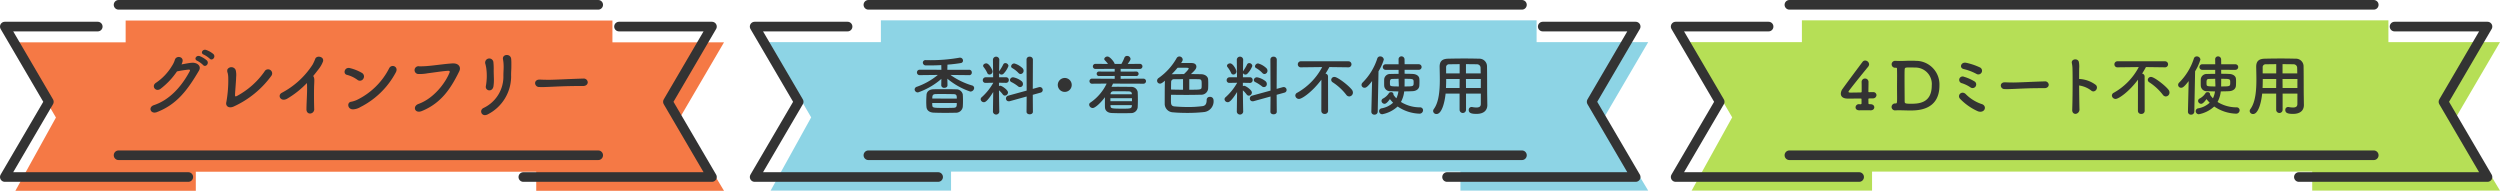 <svg xmlns="http://www.w3.org/2000/svg" width="554.104" height="42.294" viewBox="0 0 554.104 42.294">
  <g id="グループ_4072" data-name="グループ 4072" transform="translate(-49.1 -428.844)">
    <path id="パス_14280" data-name="パス 14280" d="M210.089,439.369H185.356v-4.825H77.465v4.825H52.254l9.76,16.672-8.99,16.242H93.016v-4.224H168.47v4.224h41.619l-9.759-16.242Z" transform="translate(-0.516 -1.146)" fill="#f57945"/>
    <path id="パス_14281" data-name="パス 14281" d="M469.932,439.315H445.2v-4.825H299.866v4.825H274.655l9.76,16.672-8.99,16.242h39.992v-4.224h112.9v4.224h41.619l-9.759-16.242Z" transform="translate(-55.525 -1.133)" fill="#8dd4e5"/>
    <g id="グループ_4063" data-name="グループ 4063" transform="translate(216.36 429.911)">
      <line id="線_183" data-name="線 183" x1="144.855" transform="translate(25.211 33.344)" fill="none" stroke="#333" stroke-linecap="round" stroke-linejoin="round" stroke-width="2.134"/>
      <line id="線_184" data-name="線 184" x2="144.855" transform="translate(25.211)" fill="none" stroke="#333" stroke-linecap="round" stroke-linejoin="round" stroke-width="2.134"/>
      <path id="パス_14282" data-name="パス 14282" d="M291.574,436.321h-20.6l9.76,16.672-9.76,16.672h40.667" transform="translate(-270.974 -431.497)" fill="none" stroke="#333" stroke-linecap="round" stroke-linejoin="round" stroke-width="2.134"/>
      <path id="パス_14283" data-name="パス 14283" d="M496.083,436.321h20.6l-9.759,16.672,9.759,16.672H474.876" transform="translate(-321.407 -431.497)" fill="none" stroke="#333" stroke-linecap="round" stroke-linejoin="round" stroke-width="2.134"/>
    </g>
    <g id="グループ_4064" data-name="グループ 4064" transform="translate(50.167 429.911)">
      <line id="線_185" data-name="線 185" x1="106.31" transform="translate(25.211 33.344)" fill="none" stroke="#333" stroke-linecap="round" stroke-linejoin="round" stroke-width="2.134"/>
      <line id="線_186" data-name="線 186" x2="106.31" transform="translate(25.211)" fill="none" stroke="#333" stroke-linecap="round" stroke-linejoin="round" stroke-width="2.134"/>
      <path id="パス_14284" data-name="パス 14284" d="M70.767,436.321h-20.6l9.76,16.672-9.76,16.672H90.834" transform="translate(-50.167 -431.497)" fill="none" stroke="#333" stroke-linecap="round" stroke-linejoin="round" stroke-width="2.134"/>
      <path id="パス_14285" data-name="パス 14285" d="M224.064,436.321h20.6l-9.759,16.672,9.759,16.672H202.858" transform="translate(-87.933 -431.497)" fill="none" stroke="#333" stroke-linecap="round" stroke-linejoin="round" stroke-width="2.134"/>
    </g>
    <path id="パス_14286" data-name="パス 14286" d="M725.812,439.315H701.078v-4.825H571.084v4.825H545.872l9.76,16.672-8.99,16.242h39.992v-4.224h97.558v4.224h41.619l-9.759-16.242Z" transform="translate(-122.608 -1.133)" fill="#b6df56"/>
    <g id="グループ_4065" data-name="グループ 4065" transform="translate(420.494 429.911)">
      <line id="線_187" data-name="線 187" x1="129.518" transform="translate(25.211 33.344)" fill="none" stroke="#333" stroke-linecap="round" stroke-linejoin="round" stroke-width="2.134"/>
      <line id="線_188" data-name="線 188" x2="129.518" transform="translate(25.211)" fill="none" stroke="#333" stroke-linecap="round" stroke-linejoin="round" stroke-width="2.134"/>
      <path id="パス_14287" data-name="パス 14287" d="M562.792,436.321h-20.6l9.76,16.672-9.76,16.672h40.667" transform="translate(-542.191 -431.497)" fill="none" stroke="#333" stroke-linecap="round" stroke-linejoin="round" stroke-width="2.134"/>
      <path id="パス_14288" data-name="パス 14288" d="M746.923,436.321h20.6l-9.759,16.672,9.759,16.672H725.716" transform="translate(-587.584 -431.497)" fill="none" stroke="#333" stroke-linecap="round" stroke-linejoin="round" stroke-width="2.134"/>
    </g>
    <g id="グループ_4067" data-name="グループ 4067" transform="translate(82.453 439.87)">
      <g id="グループ_4066" data-name="グループ 4066">
        <path id="パス_14289" data-name="パス 14289" d="M95.252,451.836c-1.115.736-2.068-.72-.937-1.392a11.827,11.827,0,0,0,3.506-3.712,5.094,5.094,0,0,0,.631-1.311c.291-1.073,1.906-.784,1.729.272a2.618,2.618,0,0,1-.242.7c.776-.128,1.616-.32,2.343-.367,1.131-.064,2.133.72,1.519,1.759-2.6,4.416-4.961,7.5-9.324,9.183-1.389.528-2.019-1.1-.646-1.552,3.409-1.136,6.059-4.015,7.918-7.487.161-.32.016-.384-.227-.384a23.962,23.962,0,0,0-2.585.4A16.552,16.552,0,0,1,95.252,451.836Zm8.16-6.255c-.808-.336-.178-1.3.565-1.024a5.458,5.458,0,0,1,1.584.96c.63.656-.307,1.632-.84,1.009A5.556,5.556,0,0,0,103.412,445.581Zm1.454-1.36c-.824-.32-.242-1.28.517-1.039a5.107,5.107,0,0,1,1.616.911c.646.641-.259,1.616-.808,1.024A5.817,5.817,0,0,0,104.866,444.221Z" transform="translate(-93.063 -443.143)" fill="#333"/>
        <path id="パス_14290" data-name="パス 14290" d="M116.959,457.025c-1.163.465-1.794-.239-1.567-1.024a27.338,27.338,0,0,0,.42-5.455,4.978,4.978,0,0,0-.129-.991,1.167,1.167,0,0,1-.048-.8,1.033,1.033,0,0,1,1.826.16,4.611,4.611,0,0,1,.1,1.552c0,.656-.227,3.264-.242,3.824-.017.368-.017.607.452.351a17.706,17.706,0,0,0,6.06-5.375.9.9,0,1,1,1.519.944A21.225,21.225,0,0,1,116.959,457.025Z" transform="translate(-98.575 -444.413)" fill="#333"/>
        <path id="パス_14291" data-name="パス 14291" d="M132.842,454.454c-1.5.911-2.344-.736-1.228-1.28a18.275,18.275,0,0,0,6.787-6.224,10.155,10.155,0,0,0,.582-1.264c.339-.944,2.229-.464,1.664.72a6.236,6.236,0,0,1-.792,1.391c-.452.592-.889,1.152-1.325,1.681a.609.609,0,0,1,.145.239c.129.352.129.5.081,1.584-.065,1.248-.048,3.679,0,5.407a.938.938,0,0,1-.857,1.072c-.42.047-.872-.256-.857-.96.017-1.712.194-3.824.129-5.344a3.82,3.82,0,0,0-.032-.448A20.332,20.332,0,0,1,132.842,454.454Z" transform="translate(-102.472 -443.649)" fill="#333"/>
        <path id="パス_14292" data-name="パス 14292" d="M153.053,450.986a6.712,6.712,0,0,0-2.294-1.088c-.97-.208-.566-1.808.662-1.5a9.991,9.991,0,0,1,2.666,1.073.913.913,0,0,1,.275,1.3A.876.876,0,0,1,153.053,450.986Zm.695,6.032a3.5,3.5,0,0,1-1.55.513c-1.342.111-1.535-1.569-.5-1.681a5.614,5.614,0,0,0,1.244-.4,15.734,15.734,0,0,0,7.174-7.04c.534-1.008,2.165-.336,1.454.944A18.146,18.146,0,0,1,153.748,457.018Z" transform="translate(-107.2 -444.326)" fill="#333"/>
        <path id="パス_14293" data-name="パス 14293" d="M171.708,456.142c3.393-1.216,5.978-4.671,6.884-6.976.113-.272-.081-.384-.291-.367-1.244.064-3.393.416-4.508.544a9.932,9.932,0,0,1-2.036.175.866.866,0,1,1,.113-1.712,15.99,15.99,0,0,0,1.988-.081c1.358-.1,3.555-.448,5.365-.559,1.357-.08,1.988.8,1.5,1.776-1.7,3.424-3.766,6.943-8.29,8.783C170.867,458.366,170.3,456.654,171.708,456.142Z" transform="translate(-112.297 -444.137)" fill="#333"/>
        <path id="パス_14294" data-name="パス 14294" d="M190.976,456.425a7.7,7.7,0,0,0,4.395-6.831c-.016-1.28.081-1.776.049-2.559a8.306,8.306,0,0,0-.129-1.328c-.307-1.248,1.729-1.44,1.81-.08.048.671.032.911.032,1.408,0,.575-.017.863-.032,1.167s-.032.656-.017,1.328a9.487,9.487,0,0,1-5.187,8.319C190.54,458.537,189.91,456.921,190.976,456.425Zm.517-4.9a12.729,12.729,0,0,0,.081-3.9,9.2,9.2,0,0,0-.194-.928.918.918,0,1,1,1.778-.336,12.851,12.851,0,0,1,.065,1.328c-.017.624.016,1.423.032,2.047a10.281,10.281,0,0,1-.081,1.856C192.947,453.05,191.234,452.634,191.493,451.53Z" transform="translate(-117.148 -443.525)" fill="#333"/>
        <path id="パス_14295" data-name="パス 14295" d="M216.941,453.28h-.84c-3.087,0-5.445.144-6.722.193-.841.032-1.277.048-1.6.048-.193,0-.339-.017-.517-.017a.889.889,0,0,1-.937-.863c0-.4.323-.784.969-.784h.1c.6.032,1.309.047,1.955.047,1.325,0,4.783-.192,7.627-.272h.032a.883.883,0,0,1,.986.817c0,.415-.339.831-1.034.831Z" transform="translate(-121.078 -445.243)" fill="#333"/>
      </g>
    </g>
    <g id="グループ_4069" data-name="グループ 4069" transform="translate(251.821 441.248)">
      <g id="グループ_4068" data-name="グループ 4068">
        <path id="パス_14296" data-name="パス 14296" d="M330.167,449.349l-4.134-.044a16.14,16.14,0,0,0,4.782,2.33.6.6,0,0,1,.47.567.851.851,0,0,1-.854.787,15.708,15.708,0,0,1-5.09-2.854l.029,1.456v.014c0,.364-.339.553-.691.553a.62.62,0,0,1-.692-.553v-.014l.029-1.413a15.674,15.674,0,0,1-5.179,3,.708.708,0,0,1-.75-.656.654.654,0,0,1,.5-.6,15.285,15.285,0,0,0,4.649-2.621l-4,.044h-.014a.579.579,0,0,1-.618-.6.591.591,0,0,1,.632-.6l4.782.015L324,447.121c-.985.058-1.942.073-2.751.073H320.6a.647.647,0,0,1-.692-.612.576.576,0,0,1,.648-.568h.029c.367.015.75.015,1.118.015a35.95,35.95,0,0,0,6.253-.539.732.732,0,0,1,.176-.014.647.647,0,0,1,.677.641.531.531,0,0,1-.427.539c-.794.145-1.883.276-3.016.364l-.029,1.151,4.825-.015a.575.575,0,0,1,.6.6.563.563,0,0,1-.589.6Zm-3,8.33c-.721.015-1.5.029-2.281.029-.883,0-1.766-.014-2.56-.044-1.03-.044-1.575-.568-1.618-1.3-.029-.335-.044-.714-.044-1.121,0-.51.029-1.048.059-1.529.029-.583.456-1.21,1.59-1.238.647-.014,1.383-.014,2.133-.014.927,0,1.9,0,2.8.029a1.449,1.449,0,0,1,1.515,1.137c.029.437.044.917.044,1.4,0,.466-.014.932-.044,1.34A1.517,1.517,0,0,1,327.166,457.679Zm-5.178-2.156c0,.19,0,.365.014.51.044.582.236.582,3.016.582.574,0,1.162-.014,1.706-.029.706-.029.706-.379.706-1.064Zm5.442-.975c0-.641,0-.975-.72-.99-.765-.015-1.663-.029-2.515-.029-.516,0-1.03,0-1.471.014-.721.029-.721.452-.721.991Z" transform="translate(-318.089 -445.097)" fill="#333"/>
        <path id="パス_14297" data-name="パス 14297" d="M341.669,457.418a.717.717,0,0,1-1.413,0V457.4l.059-4.383c-1.338,2.155-1.824,2.257-2.059,2.257a.709.709,0,0,1-.721-.656.6.6,0,0,1,.251-.466,12.548,12.548,0,0,0,2.53-3.145v-.044l-1.662.029h-.015a.572.572,0,0,1-.632-.583.632.632,0,0,1,.647-.655H340.3l-.044-3.918v-.015a.71.71,0,0,1,1.413,0v.015s-.029,1.209-.044,2.621a.629.629,0,0,1,.074-.131,10.644,10.644,0,0,0,.839-1.413.5.5,0,0,1,.471-.306.7.7,0,0,1,.691.626,5.021,5.021,0,0,1-1.074,1.7.617.617,0,0,1-.456.218.589.589,0,0,1-.544-.335l-.014.932h1.559a.587.587,0,0,1,.6.611.6.6,0,0,1-.589.626h-.015l-1.574-.029v.744a.664.664,0,0,1,.294-.073c.353,0,1.706.932,1.706,1.484a.717.717,0,0,1-.677.7.588.588,0,0,1-.47-.247,5.927,5.927,0,0,0-.853-.932c.015,2.125.074,4.761.074,4.761Zm-2.663-8.607a6.2,6.2,0,0,0-.795-1.3.5.5,0,0,1-.132-.306c0-.306.354-.539.692-.539.662,0,1.4,1.456,1.4,1.791a.684.684,0,0,1-.677.685A.521.521,0,0,1,339.006,448.812Zm8.724,5.2-3.737,1.034a.707.707,0,0,1-.236.029.612.612,0,0,1-.618-.626.654.654,0,0,1,.5-.626l4.09-1.121-.029-6.888a.63.63,0,0,1,.691-.626.664.664,0,0,1,.721.626l-.029,6.509,1.368-.379a1.2,1.2,0,0,1,.206-.029.648.648,0,0,1,.632.656.6.6,0,0,1-.47.583l-1.736.48.029,3.757c0,.379-.353.568-.706.568s-.706-.189-.706-.568Zm-1.927-2.272a7.976,7.976,0,0,0-1.442-.918.528.528,0,0,1-.339-.466.691.691,0,0,1,.735-.6,4.279,4.279,0,0,1,1.854.859.78.78,0,0,1,.294.6.648.648,0,0,1-1.1.525Zm.1-2.956a5.853,5.853,0,0,0-1.353-1.063.445.445,0,0,1-.265-.408.708.708,0,0,1,.721-.626,4.4,4.4,0,0,1,1.824,1.064.784.784,0,0,1,.221.553.711.711,0,0,1-.662.728A.659.659,0,0,1,345.906,448.782Z" transform="translate(-322.899 -445.026)" fill="#333"/>
        <path id="パス_14298" data-name="パス 14298" d="M361.764,454.541A1.544,1.544,0,1,1,363.323,453,1.544,1.544,0,0,1,361.764,454.541Z" transform="translate(-328.506 -446.576)" fill="#333"/>
        <path id="パス_14299" data-name="パス 14299" d="M374.765,451.1c-.1.233-.221.481-.338.713h.059c.485-.014,1.03-.014,1.575-.014.9,0,1.839.014,2.722.029a1.394,1.394,0,0,1,1.456,1.107c.029.568.044,1.15.044,1.733s-.015,1.151-.044,1.7a1.455,1.455,0,0,1-1.53,1.267c-.558.014-1.162.029-1.765.029-.839,0-1.678-.015-2.413-.044-.986-.029-1.515-.553-1.544-1.252-.015-.321-.015-.626-.015-.947,0-.437,0-.887.015-1.31-1.118,1.471-2.236,2.4-2.722,2.4a.807.807,0,0,1-.781-.742.528.528,0,0,1,.28-.466,10.662,10.662,0,0,0,3.6-4.209l-3.178.029a.565.565,0,1,1,0-1.121l4.958.029v-.625l-3.428.014a.5.5,0,1,1,0-.991l3.428.015v-.612l-4.208.015a.565.565,0,1,1,0-1.122l2.722.015a7.163,7.163,0,0,0-.677-.787.427.427,0,0,1-.148-.306c0-.291.368-.554.706-.554.589,0,1.589,1.34,1.589,1.646h1.5a9.021,9.021,0,0,0,.662-1.369.617.617,0,0,1,.6-.407.74.74,0,0,1,.765.64c0,.2-.1.408-.633,1.137l2.677-.015a.562.562,0,1,1,0,1.122l-4.237-.015v.612l3.413-.015a.5.5,0,1,1,0,.991l-3.413-.014v.625l5.017-.029a.562.562,0,1,1,0,1.121Zm4.208,3.233h-4.782v.671h4.782Zm-.015,1.544h-4.752l.014.175c.015.554.221.6,2.678.6,1.6,0,2.016,0,2.045-.6Zm-.014-2.519c-.015-.335-.22-.525-.677-.539-.633-.014-1.368-.029-2.045-.029-.485,0-.957.015-1.339.015a.6.6,0,0,0-.662.553v.1h4.723Z" transform="translate(-330.801 -444.973)" fill="#333"/>
        <path id="パス_14300" data-name="パス 14300" d="M392.559,454.927c0,.685.014,1.209.78,1.267.942.087,1.971.131,2.987.131a24.238,24.238,0,0,0,3.207-.19c.809-.1.942-.742.942-1.4a.653.653,0,0,1,.721-.655.727.727,0,0,1,.794.641,2.4,2.4,0,0,1-2.221,2.737,33.709,33.709,0,0,1-3.575.175c-1.162,0-2.295-.044-3.193-.131a1.887,1.887,0,0,1-1.824-1.966V454.36c0-1.3.015-2.84.044-3.874-.647.582-.9.656-1.088.656a.643.643,0,0,1-.647-.656.734.734,0,0,1,.353-.6,13.5,13.5,0,0,0,3.957-4.354.712.712,0,0,1,.632-.408.737.737,0,0,1,.736.684c0,.132-.015.277-.353.772.412-.014.9-.014,1.338-.014s.839,0,1.074.014c.647.029.971.364.971.786,0,.481-.309.816-1.206,1.661.735,0,1.5.014,2.25.029.9.014,1.516.524,1.56,1.121.015.218.029.626.029,1.034s-.014.815-.029,1.063a1.511,1.511,0,0,1-1.633,1.325q-1.5.044-3.045.044c-1.177,0-2.369-.014-3.546-.029C392.559,453.981,392.559,454.519,392.559,454.927Zm2.677-4.776c-.691,0-1.353.014-1.971.014a.6.6,0,0,0-.662.525c-.014.364-.029,1.353-.029,1.761.869.029,1.781.044,2.663.044Zm1.251-2.36c0-.145-.118-.175-1.177-.175-.412,0-.883,0-1.295.014a17.227,17.227,0,0,1-1.309,1.441c.044,0,.073-.014.117-.014.809-.015,1.691-.029,2.619-.029C396.354,448.171,396.487,447.879,396.487,447.792Zm.132,4.7c2.472,0,2.677,0,2.737-.539.014-.116.014-.321.014-.539,0-1,0-1.237-.692-1.252-.632-.014-1.339-.014-2.059-.014Z" transform="translate(-335.748 -445.011)" fill="#333"/>
        <path id="パス_14301" data-name="パス 14301" d="M413.481,457.418a.716.716,0,0,1-1.412,0V457.4l.059-4.383c-1.339,2.155-1.824,2.257-2.059,2.257a.709.709,0,0,1-.721-.656.6.6,0,0,1,.25-.466,12.534,12.534,0,0,0,2.53-3.145v-.044l-1.663.029h-.015a.572.572,0,0,1-.632-.583.633.633,0,0,1,.647-.655h1.648l-.044-3.918v-.015a.709.709,0,0,1,1.412,0v.015s-.029,1.209-.044,2.621a.589.589,0,0,1,.073-.131,10.56,10.56,0,0,0,.839-1.413.5.5,0,0,1,.47-.306.7.7,0,0,1,.692.626,5.021,5.021,0,0,1-1.074,1.7.619.619,0,0,1-.456.218.589.589,0,0,1-.544-.335l-.015.932h1.56a.586.586,0,0,1,.6.611A.6.6,0,0,1,415,451h-.015l-1.574-.029v.744a.664.664,0,0,1,.294-.073c.354,0,1.707.932,1.707,1.484a.718.718,0,0,1-.677.7.589.589,0,0,1-.47-.247,5.924,5.924,0,0,0-.853-.932c.014,2.125.073,4.761.073,4.761Zm-2.663-8.607a6.171,6.171,0,0,0-.794-1.3.5.5,0,0,1-.132-.306c0-.306.353-.539.692-.539.662,0,1.4,1.456,1.4,1.791a.684.684,0,0,1-.677.685A.522.522,0,0,1,410.818,448.812Zm8.725,5.2-3.737,1.034a.709.709,0,0,1-.236.029.611.611,0,0,1-.618-.626.654.654,0,0,1,.5-.626l4.091-1.121-.029-6.888a.63.63,0,0,1,.691-.626.665.665,0,0,1,.721.626l-.029,6.509,1.368-.379a1.2,1.2,0,0,1,.206-.029.649.649,0,0,1,.633.656.6.6,0,0,1-.471.583l-1.736.48.029,3.757c0,.379-.353.568-.706.568s-.706-.189-.706-.568Zm-1.928-2.272a7.968,7.968,0,0,0-1.441-.918.528.528,0,0,1-.339-.466.691.691,0,0,1,.735-.6,4.282,4.282,0,0,1,1.854.859.78.78,0,0,1,.294.6.648.648,0,0,1-1.1.525Zm.1-2.956a5.872,5.872,0,0,0-1.354-1.063.446.446,0,0,1-.265-.408.709.709,0,0,1,.721-.626,4.4,4.4,0,0,1,1.824,1.064.784.784,0,0,1,.221.553.71.71,0,0,1-.662.728A.659.659,0,0,1,417.718,448.782Z" transform="translate(-340.661 -445.026)" fill="#333"/>
        <path id="パス_14302" data-name="パス 14302" d="M435.971,450.617c-1.972,2.651-4.281,4.267-4.958,4.267a.809.809,0,0,1-.824-.757.713.713,0,0,1,.441-.626,14.011,14.011,0,0,0,5.517-5.68l-4.708.058h-.014a.64.64,0,0,1-.677-.655.659.659,0,0,1,.691-.684h10.548a.67.67,0,0,1,.015,1.339h-.015l-4.252-.058c-.265.5-.558.99-.853,1.456a.634.634,0,0,1,.558.626l.015,7.646a.687.687,0,0,1-.75.655.679.679,0,0,1-.75-.655Zm5.5,3.335a12.026,12.026,0,0,0-2.972-2.738.67.67,0,0,1-.352-.568.687.687,0,0,1,.72-.64c.692,0,3.163,1.907,3.884,2.868a1.008,1.008,0,0,1,.206.6.855.855,0,0,1-.809.86A.824.824,0,0,1,441.473,453.952Z" transform="translate(-345.816 -445.361)" fill="#333"/>
        <path id="パス_14303" data-name="パス 14303" d="M451.865,457.351l.162-6.787c-1.074,1.413-1.4,1.486-1.678,1.486a.653.653,0,0,1-.662-.641.736.736,0,0,1,.235-.509,13.222,13.222,0,0,0,3.252-5.316.65.65,0,0,1,.648-.481.777.777,0,0,1,.808.7,10.894,10.894,0,0,1-1.176,2.592l-.176,8.957a.677.677,0,0,1-.721.655.633.633,0,0,1-.692-.641Zm7.371-9.277v.874c.662,0,1.295.014,1.824.043.75.03,1.383.423,1.442,1.034a5.464,5.464,0,0,1,.029.7c0,.335-.015.656-.029.889-.059.684-.618,1.15-1.515,1.194-.544.029-1.177.044-1.84.044a6.288,6.288,0,0,1-.721,2.345,7.96,7.96,0,0,0,4.222,1.194.641.641,0,0,1,.677.656.775.775,0,0,1-.869.742,9.038,9.038,0,0,1-4.767-1.587,6.95,6.95,0,0,1-3.413,1.718.7.7,0,0,1-.692-.7.641.641,0,0,1,.558-.611,5.014,5.014,0,0,0,2.545-1.252,7.119,7.119,0,0,1-.706-.8c-.706.99-1.03,1.048-1.191,1.048a.687.687,0,0,1-.677-.641.607.607,0,0,1,.368-.539,3.388,3.388,0,0,0,1.265-1.165.537.537,0,0,1,.471-.233.5.5,0,0,1,.558.452.37.37,0,0,1-.014.117,5.248,5.248,0,0,0,.647.787,4.947,4.947,0,0,0,.456-1.529c-.647,0-1.25-.029-1.766-.044a1.281,1.281,0,0,1-1.383-1.18c-.014-.233-.014-.509-.014-.771s0-.539.014-.742a1.3,1.3,0,0,1,1.383-1.122c.516-.014,1.148-.029,1.809-.029v-.888h-2.883a.619.619,0,1,1,0-1.238h2.883L457.9,445.8v-.014a.636.636,0,0,1,.633-.7.685.685,0,0,1,.691.684c0,.364.015.714.015,1.063h3.148a.619.619,0,1,1,0,1.238Zm-1.325,1.995c-.529,0-1.015.015-1.427.029s-.5.233-.5.787c0,.16,0,.335.014.466.029.364.28.408,1.957.408,0-.6-.044-1.122-.044-1.485Zm1.325.277c0,.452,0,.933-.015,1.413,2.016,0,2.016-.029,2.016-.874,0-.816-.015-.816-2-.816Z" transform="translate(-350.639 -445.002)" fill="#333"/>
        <path id="パス_14304" data-name="パス 14304" d="M481.344,453.5h-3.281v3.611a.714.714,0,0,1-1.427,0V453.5h-3.1c-.191,1.922-.838,4.529-2.016,4.529a.718.718,0,0,1-.75-.669.732.732,0,0,1,.147-.423c1.148-1.529,1.339-4.194,1.339-6.553,0-1.033-.029-1.995-.044-2.8v-.043c0-1.209.574-1.748,1.913-1.777,1.265-.029,2.427-.044,3.6-.044,1.03,0,2.074.014,3.236.044a1.694,1.694,0,0,1,1.751,1.617c.044,2.14.015,5.038.044,6.641l.029,1.995v.029c0,1.02-.618,1.952-2.4,1.952-.971,0-1.721-.116-1.721-.859a.626.626,0,0,1,.633-.67.566.566,0,0,1,.147.014,4.819,4.819,0,0,0,.927.1c.75,0,.971-.306.971-.8Zm-4.693-3.233h-2.987c0,.64-.014,1.325-.044,1.995h3.015Zm0-3.291c-.75,0-1.515.014-2.295.029a.636.636,0,0,0-.706.714v1.31h3Zm4.663,2.053c-.014-.422-.014-.829-.029-1.179a.784.784,0,0,0-.854-.844c-.794-.029-1.588-.029-2.383-.029v2.053Zm.029,1.238h-3.3l.014,1.995h3.281Z" transform="translate(-355.852 -445.16)" fill="#333"/>
      </g>
    </g>
    <g id="グループ_4071" data-name="グループ 4071" transform="translate(457.102 441.335)">
      <g id="グループ_4070" data-name="グループ 4070">
        <path id="パス_14305" data-name="パス 14305" d="M595.42,454.9a.146.146,0,0,0-.162-.16c-1.4.014-2.795.014-2.942.014-.986,0-1.486-.451-1.486-1.092a1.873,1.873,0,0,1,.412-1.092c.883-1.238,3.31-4.5,4.4-5.942a.7.7,0,0,1,.589-.306.891.891,0,0,1,.869.83.919.919,0,0,1-.221.553c-.662.8-3.428,4.209-4.252,5.33a.314.314,0,0,0-.088.2c0,.189.22.189.544.189.456,0,1.3-.015,2.163-.03a.184.184,0,0,0,.206-.2v-.757c0-.568,0-1-.014-1.3v-.059a.75.75,0,0,1,.765-.771.766.766,0,0,1,.765.83c0,.656-.014,1.064-.029,2.024,0,.117.015.175.163.175.47-.014.794-.014.853-.014h.044a.687.687,0,0,1,.735.67.761.761,0,0,1-.838.714c-.236.014-.471.014-.706.014-.1,0-.251.015-.251.16,0,.233.015.626.015.9,0,.16.059.218.412.218h.029c.574,0,.854.336.854.685s-.265.669-.809.669h-.074c-.4-.014-.838-.014-1.265-.014-.412,0-.809,0-1.133.014-.427.015-.868-.16-.868-.669a.715.715,0,0,1,.809-.685h.059l.177.015c.132,0,.279-.029.279-.19Z" transform="translate(-590.83 -445.395)" fill="#333"/>
        <path id="パス_14306" data-name="パス 14306" d="M609.912,457.4c-.839,0-1.59-.043-2.443-.043-.264,0-.529,0-.808.014a.767.767,0,0,1-.883-.757.782.782,0,0,1,.853-.772c.323,0,.367-.044.367-1.078v-.422c0-.641-.015-1.412-.015-2.2s.015-1.573.015-2.243V449.5c0-.538-.015-.975-.015-1.252,0-.233-.044-.32-.264-.32h-.074a.768.768,0,1,1-.029-1.529h.059c.324.015.633.029.927.029.853,0,1.618-.058,2.471-.058.339,0,.677,0,1.045.029a5.225,5.225,0,0,1,5.267,5.461C616.385,457.374,611.53,457.4,609.912,457.4Zm-.133-9.538c-1,0-1.059.059-1.1.452-.029.335-.029,1.15-.029,2.1,0,1.922.029,4.427.029,5,0,.408.162.494,1.325.494,1.662,0,4.679-.044,4.679-4.048a3.646,3.646,0,0,0-3.693-3.976S610.338,447.865,609.779,447.865Z" transform="translate(-594.527 -445.405)" fill="#333"/>
        <path id="パス_14307" data-name="パス 14307" d="M625.869,454.955c-.692-.742.279-1.849,1.191-1.106a9,9,0,0,0,3.516,2.243c1.383.349.853,2.14-.721,1.645A12.606,12.606,0,0,1,625.869,454.955Zm.412-3.451a.757.757,0,1,1,.471-1.428,9.588,9.588,0,0,1,2.4,1.078.8.8,0,0,1-.927,1.3A7.481,7.481,0,0,0,626.281,451.5Zm.382-3.146c-1.044-.247-.6-1.631.574-1.383a14.172,14.172,0,0,1,2.956.99.818.818,0,1,1-.72,1.456A11.727,11.727,0,0,0,626.663,448.358Z" transform="translate(-599.439 -445.548)" fill="#333"/>
        <path id="パス_14308" data-name="パス 14308" d="M647.606,453.96h-.765c-2.81,0-4.958.131-6.121.175-.765.029-1.162.043-1.456.043-.176,0-.309-.014-.47-.014a.81.81,0,0,1-.854-.787c0-.364.294-.714.883-.714h.088c.545.029,1.192.044,1.78.044,1.206,0,4.355-.175,6.944-.248h.029a.8.8,0,0,1,.9.743c0,.379-.309.757-.942.757Z" transform="translate(-602.482 -446.912)" fill="#333"/>
        <path id="パス_14309" data-name="パス 14309" d="M660.543,456.944a.982.982,0,0,1-.795,1.107c-.412.043-.838-.233-.809-.889.088-2.373.117-6.961.059-9.073a6.424,6.424,0,0,0-.132-1.223c-.265-1.034,1.427-1.238,1.559-.233a5.058,5.058,0,0,1,.059,1.3c-.014.583-.014,1.427-.014,2.4a.7.7,0,0,1,.25,0,6.674,6.674,0,0,1,3.472,1.325c.692.743-.324,1.908-1.088,1.194a5.842,5.842,0,0,0-2.634-1.091C660.484,453.637,660.513,455.647,660.543,456.944Z" transform="translate(-607.651 -445.309)" fill="#333"/>
        <path id="パス_14310" data-name="パス 14310" d="M676.438,450.617c-1.971,2.651-4.281,4.267-4.958,4.267a.809.809,0,0,1-.823-.757.713.713,0,0,1,.441-.626,14.011,14.011,0,0,0,5.517-5.68l-4.708.058h-.015a.64.64,0,0,1-.677-.655.659.659,0,0,1,.692-.684h10.549a.67.67,0,0,1,.015,1.339h-.015l-4.252-.058c-.265.5-.559.99-.854,1.456a.634.634,0,0,1,.559.626l.014,7.646a.686.686,0,0,1-.75.655.679.679,0,0,1-.75-.655Zm5.5,3.335a12.024,12.024,0,0,0-2.972-2.738.671.671,0,0,1-.353-.568.688.688,0,0,1,.721-.64c.692,0,3.163,1.907,3.884,2.868a1.008,1.008,0,0,1,.206.6.855.855,0,0,1-.809.86A.824.824,0,0,1,681.94,453.952Z" transform="translate(-610.574 -445.448)" fill="#333"/>
        <path id="パス_14311" data-name="パス 14311" d="M692.333,457.351l.162-6.787c-1.074,1.413-1.4,1.486-1.678,1.486a.654.654,0,0,1-.662-.641.734.734,0,0,1,.236-.509,13.229,13.229,0,0,0,3.252-5.316.649.649,0,0,1,.647-.481.777.777,0,0,1,.809.7,10.908,10.908,0,0,1-1.177,2.592l-.176,8.957a.677.677,0,0,1-.721.655.633.633,0,0,1-.691-.641Zm7.37-9.277v.874c.662,0,1.3.014,1.824.043.75.03,1.383.423,1.442,1.034a5.475,5.475,0,0,1,.029.7c0,.335-.015.656-.029.889-.059.684-.619,1.15-1.516,1.194-.544.029-1.176.044-1.839.044a6.316,6.316,0,0,1-.721,2.345,7.958,7.958,0,0,0,4.222,1.194.641.641,0,0,1,.677.656.775.775,0,0,1-.868.742,9.038,9.038,0,0,1-4.767-1.587,6.948,6.948,0,0,1-3.413,1.718.7.7,0,0,1-.692-.7.641.641,0,0,1,.559-.611,5.017,5.017,0,0,0,2.545-1.252,7.049,7.049,0,0,1-.707-.8c-.706.99-1.03,1.048-1.191,1.048a.687.687,0,0,1-.677-.641.607.607,0,0,1,.367-.539,3.392,3.392,0,0,0,1.266-1.165.537.537,0,0,1,.47-.233.5.5,0,0,1,.559.452.369.369,0,0,1-.014.117,5.25,5.25,0,0,0,.646.787,4.907,4.907,0,0,0,.456-1.529c-.647,0-1.25-.029-1.765-.044a1.28,1.28,0,0,1-1.383-1.18c-.015-.233-.015-.509-.015-.771s0-.539.015-.742a1.3,1.3,0,0,1,1.383-1.122c.515-.014,1.147-.029,1.809-.029v-.888H695.5a.619.619,0,1,1,0-1.238h2.883l-.015-1.034v-.014a.636.636,0,0,1,.633-.7.684.684,0,0,1,.691.684c0,.364.015.714.015,1.063h3.148a.619.619,0,1,1,0,1.238Zm-1.324,1.995c-.53,0-1.015.015-1.427.029s-.5.233-.5.787a4.5,4.5,0,0,0,.015.466c.029.364.279.408,1.957.408,0-.6-.044-1.122-.044-1.485Zm1.324.277c0,.452,0,.933-.015,1.413,2.016,0,2.016-.029,2.016-.874,0-.816-.015-.816-2-.816Z" transform="translate(-615.397 -445.089)" fill="#333"/>
        <path id="パス_14312" data-name="パス 14312" d="M721.812,453.5h-3.281v3.611a.714.714,0,0,1-1.427,0V453.5H714c-.192,1.922-.839,4.529-2.016,4.529a.718.718,0,0,1-.75-.669.734.734,0,0,1,.148-.423c1.147-1.529,1.338-4.194,1.338-6.553,0-1.033-.029-1.995-.044-2.8v-.043c0-1.209.574-1.748,1.912-1.777,1.266-.029,2.428-.044,3.6-.044,1.03,0,2.074.014,3.236.044a1.693,1.693,0,0,1,1.751,1.617c.044,2.14.015,5.038.044,6.641l.029,1.995v.029c0,1.02-.617,1.952-2.4,1.952-.971,0-1.722-.116-1.722-.859a.626.626,0,0,1,.633-.67.571.571,0,0,1,.148.014,4.812,4.812,0,0,0,.926.1c.75,0,.971-.306.971-.8Zm-4.693-3.233h-2.987c0,.64-.015,1.325-.044,1.995H717.1Zm0-3.291c-.75,0-1.516.014-2.3.029a.636.636,0,0,0-.706.714v1.31h3Zm4.664,2.053c-.015-.422-.015-.829-.029-1.179a.784.784,0,0,0-.854-.844c-.794-.029-1.589-.029-2.384-.029v2.053Zm.029,1.238h-3.3l.015,1.995h3.281Z" transform="translate(-620.611 -445.247)" fill="#333"/>
      </g>
    </g>
  </g>
</svg>
